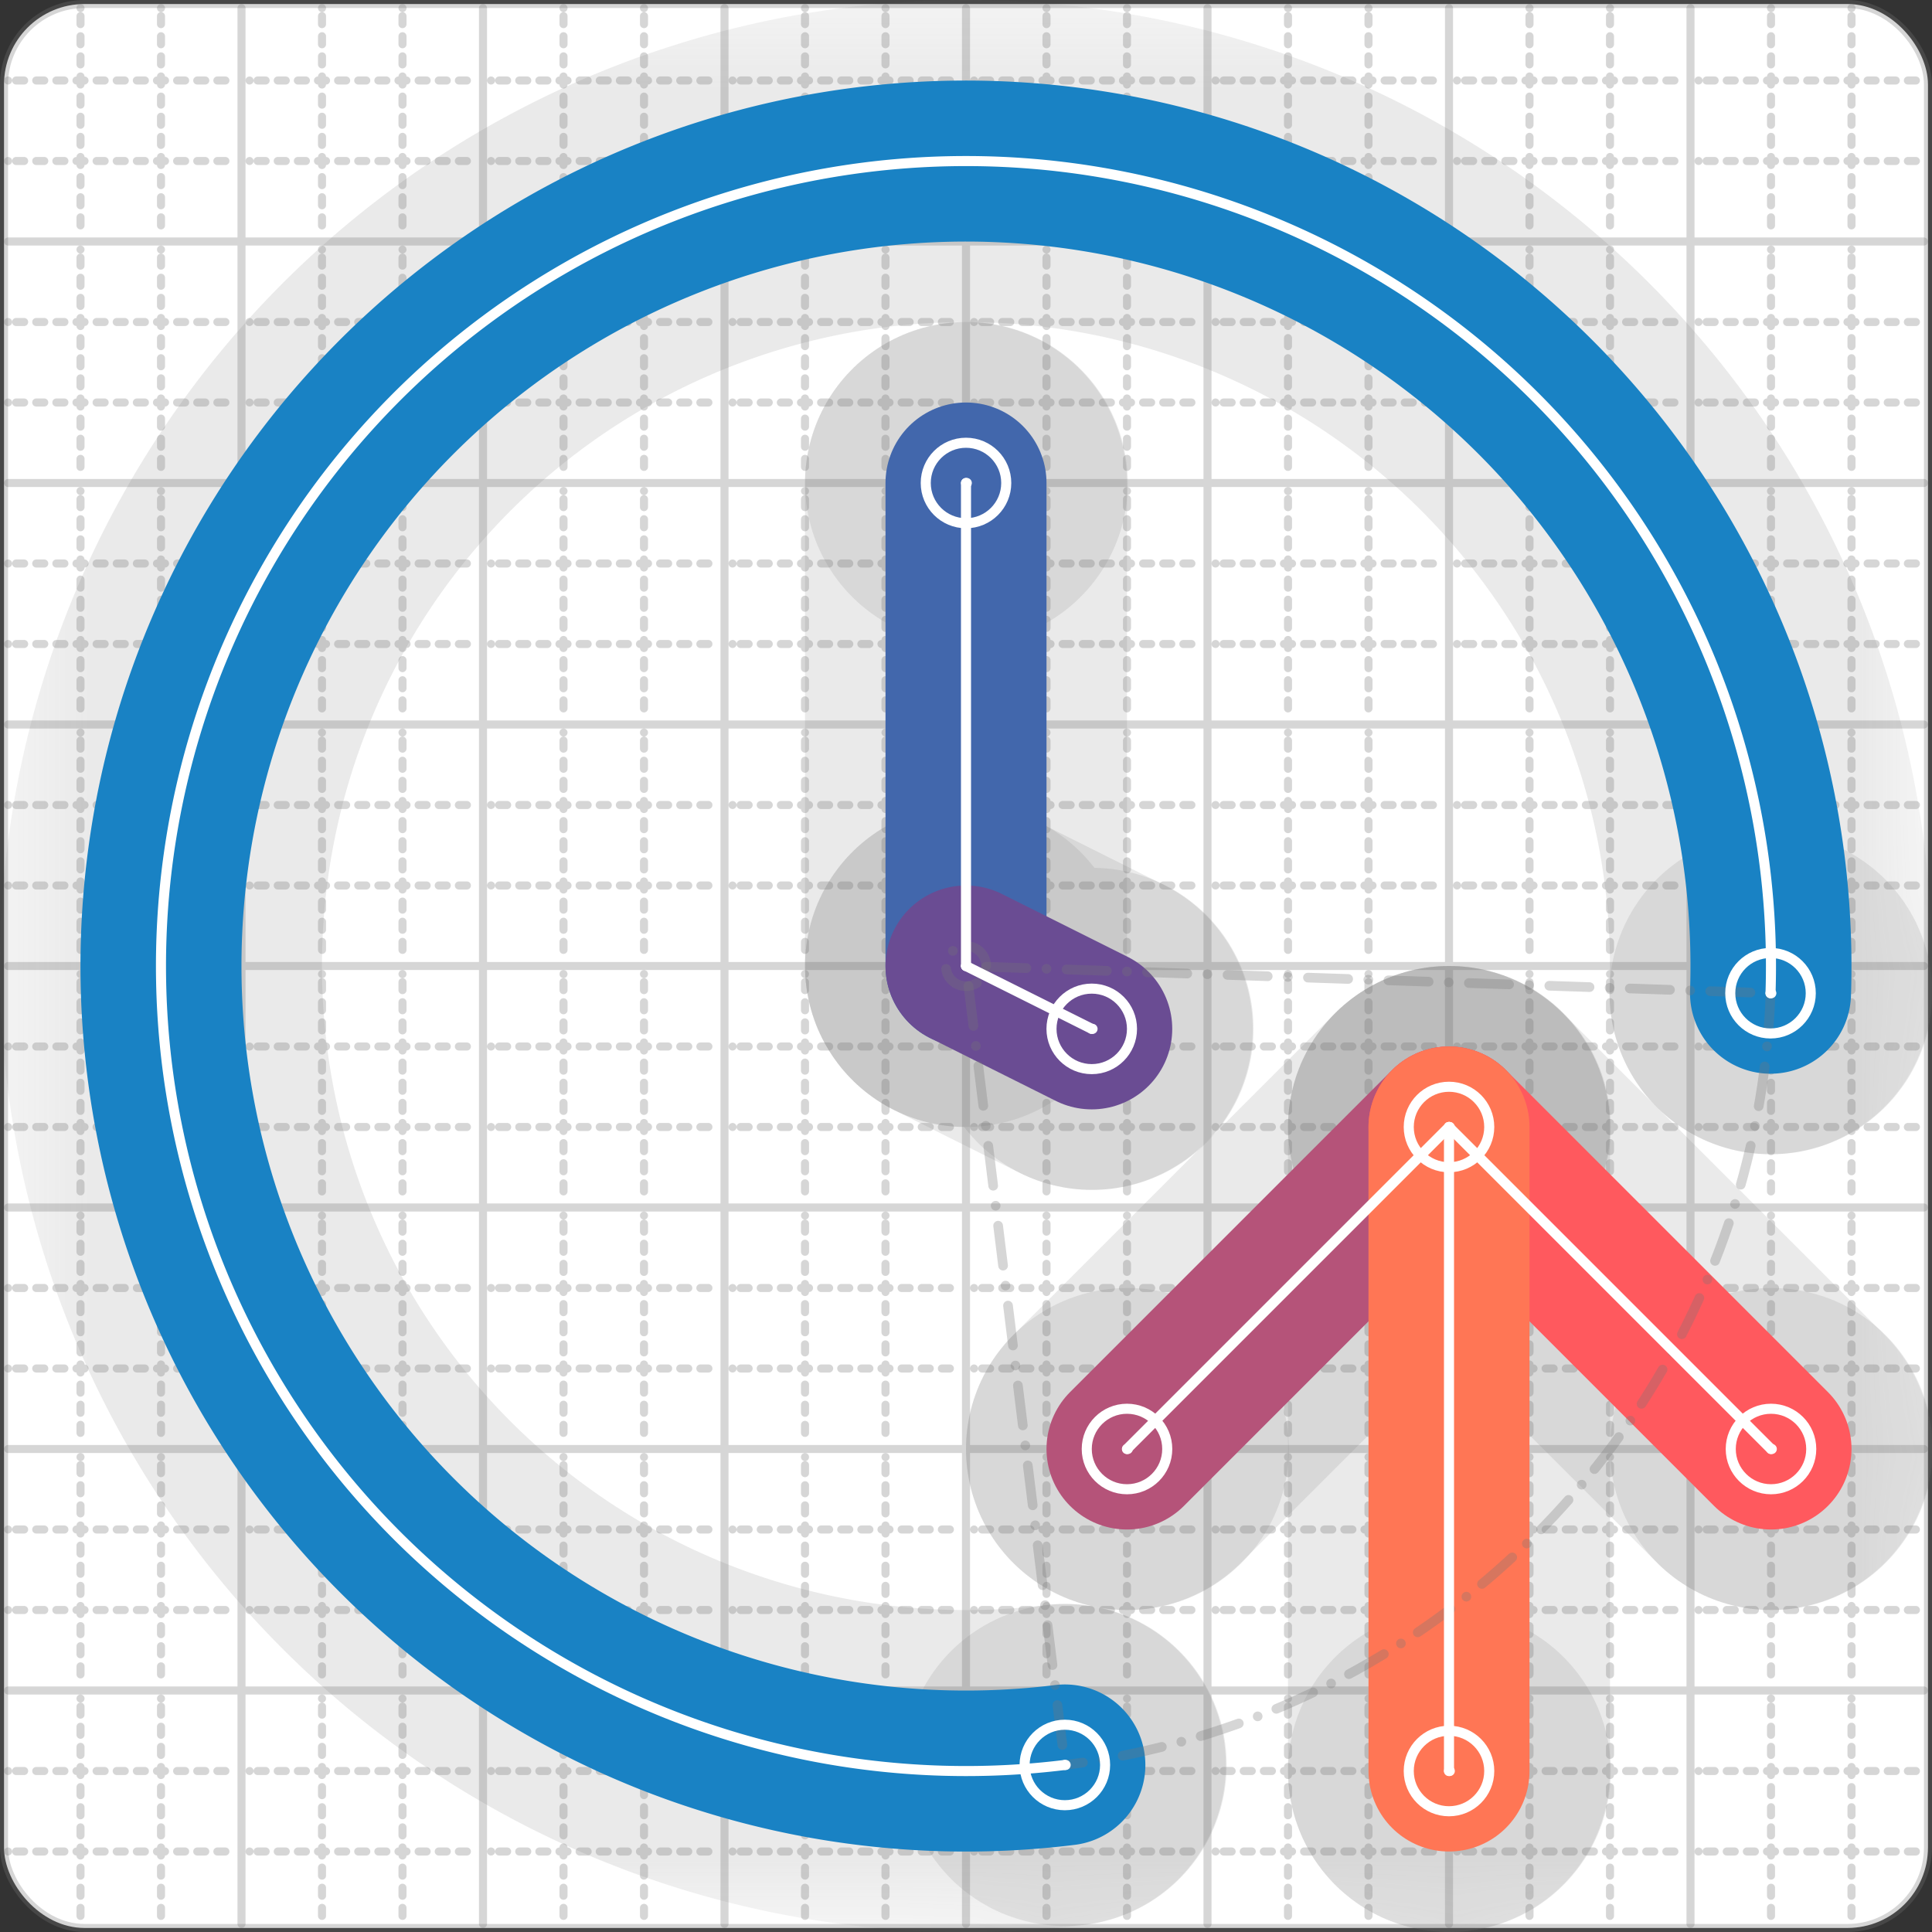 <svg xmlns="http://www.w3.org/2000/svg" width="24" height="24" viewBox="0 0 24 24" fill="none" stroke="currentColor" stroke-width="2" stroke-linecap="round" stroke-linejoin="round"><rect x="0" y="0" width="24" height="24" fill="#333333" stroke="none"/><style>
  @media screen and (prefers-color-scheme: light) {
    .svg-preview-grid-rect { fill: none }
  }
  @media screen and (prefers-color-scheme: dark) {
    .svg-preview-grid-rect { fill: none }
    .svg
    .svg-preview-grid-group,
    .svg-preview-radii-group,
    .svg-preview-shadow-mask-group,
    .svg-preview-shadow-group {
      stroke: #fff;
    }
  }
</style><g class="svg-preview-grid-group" stroke-linecap="butt" stroke-width="0.1" stroke="#777" stroke-opacity="0.3"><rect class="svg-preview-grid-rect" width="23.9" height="23.9" x="0.05" y="0.05" rx="1" fill="#fff"></rect><path stroke-dasharray="0 0.1 0.1 0.15 0.1 0.15 0.1 0.15 0.1 0.15 0.1 0.15 0.1 0.15 0.1 0.15 0.1 0.15 0.1 0.15 0.1 0.15 0.1 0.15 0 0.15" stroke-width="0.1" d="M0.1 1h23.8M1 0.1v23.8M0.1 2h23.8M2 0.1v23.8M0.1 4h23.8M4 0.1v23.8M0.1 5h23.8M5 0.1v23.8M0.1 7h23.8M7 0.1v23.8M0.1 8h23.8M8 0.1v23.8M0.1 10h23.8M10 0.1v23.8M0.1 11h23.8M11 0.1v23.8M0.1 13h23.8M13 0.1v23.8M0.1 14h23.8M14 0.1v23.8M0.1 16h23.8M16 0.1v23.8M0.1 17h23.8M17 0.1v23.8M0.1 19h23.8M19 0.1v23.8M0.1 20h23.8M20 0.1v23.8M0.1 22h23.8M22 0.1v23.8M0.1 23h23.8M23 0.1v23.8"></path><path d="M0.1 3h23.8M3 0.1v23.8M0.1 6h23.8M6 0.1v23.8M0.1 9h23.8M9 0.1v23.8M0.1 12h23.8M12 0.1v23.8M0.1 15h23.8M15 0.1v23.8M0.1 18h23.8M18 0.1v23.8M0.1 21h23.8M21 0.1v23.8"></path></g><g class="svg-preview-shadow-mask-group" stroke-width="4" stroke="#777" stroke-opacity="0.15"><mask id="svg-preview-shadow-mask-0" maskUnits="userSpaceOnUse" stroke-opacity="1" stroke-width="4" stroke="#000"><rect x="0" y="0" width="24" height="24" fill="#fff" stroke="none" rx="1"></rect><path d="M13.228 21.925h.01M21.994 12.338h.01"></path></mask><mask id="svg-preview-shadow-mask-1" maskUnits="userSpaceOnUse" stroke-opacity="1" stroke-width="4" stroke="#000"><rect x="0" y="0" width="24" height="24" fill="#fff" stroke="none" rx="1"></rect><path d="M12 6h.01M12 12h.01M13.562 12.781h.01"></path></mask><mask id="svg-preview-shadow-mask-2" maskUnits="userSpaceOnUse" stroke-opacity="1" stroke-width="4" stroke="#000"><rect x="0" y="0" width="24" height="24" fill="#fff" stroke="none" rx="1"></rect><path d="M14 18h.01M18 14h.01M22 18h.01"></path></mask><mask id="svg-preview-shadow-mask-3" maskUnits="userSpaceOnUse" stroke-opacity="1" stroke-width="4" stroke="#000"><rect x="0" y="0" width="24" height="24" fill="#fff" stroke="none" rx="1"></rect><path d="M18 22h.01M18 14h.01"></path></mask></g><g class="svg-preview-shadow-group" stroke-width="4" stroke="#777" stroke-opacity="0.15"><path mask="url(#svg-preview-shadow-mask-0)" d="M 13.228 21.925 A10 10 0 1 1 21.994 12.338"></path><path mask="url(#svg-preview-shadow-mask-1)" d="M 12 6 L 12 12"></path><path mask="url(#svg-preview-shadow-mask-1)" d="M 12 12 L 13.562 12.781"></path><path mask="url(#svg-preview-shadow-mask-2)" d="M 14 18 L 18 14"></path><path mask="url(#svg-preview-shadow-mask-2)" d="M 18 14 L 22 18"></path><path mask="url(#svg-preview-shadow-mask-3)" d="M 18 22 L 18 14"></path><path d="M13.228 21.925h.01M21.994 12.338h.01M12 6h.01M12 12h.01M13.562 12.781h.01M14 18h.01M18 14h.01M22 18h.01M18 22h.01"></path></g><g class="svg-preview-handles-group" stroke-width="0.12" stroke="#777" stroke-opacity="0.6"></g><g class="svg-preview-colored-path-group"><path d="M 13.228 21.925 A10 10 0 1 1 21.994 12.338" stroke="#1982c4"></path><path d="M 12 6 L 12 12" stroke="#4267AC"></path><path d="M 12 12 L 13.562 12.781" stroke="#6a4c93"></path><path d="M 14 18 L 18 14" stroke="#B55379"></path><path d="M 18 14 L 22 18" stroke="#FF595E"></path><path d="M 18 22 L 18 14" stroke="#FF7655"></path></g><g class="svg-preview-radii-group" stroke-width="0.12" stroke-dasharray="0 0.25 0.25" stroke="#777" stroke-opacity="0.3"><path d="M13.228 21.925 12 12.001 21.994 12.338"></path><circle cy="12.001" cx="12" r="0.25" stroke-dasharray="0"></circle><circle cy="12.001" cx="12" r="10"></circle></g><g class="svg-preview-control-path-marker-mask-group" stroke-width="1" stroke="#000"><mask id="svg-preview-control-path-marker-mask-0" maskUnits="userSpaceOnUse"><rect x="0" y="0" width="24" height="24" fill="#fff" stroke="none" rx="1"></rect><path d="M13.228 21.925h.01"></path><path d="M21.994 12.338h.01"></path></mask><mask id="svg-preview-control-path-marker-mask-1" maskUnits="userSpaceOnUse"><rect x="0" y="0" width="24" height="24" fill="#fff" stroke="none" rx="1"></rect><path d="M12 6h.01"></path><path d="M12 12h.01"></path></mask><mask id="svg-preview-control-path-marker-mask-2" maskUnits="userSpaceOnUse"><rect x="0" y="0" width="24" height="24" fill="#fff" stroke="none" rx="1"></rect><path d="M12 12h.01"></path><path d="M13.562 12.781h.01"></path></mask><mask id="svg-preview-control-path-marker-mask-3" maskUnits="userSpaceOnUse"><rect x="0" y="0" width="24" height="24" fill="#fff" stroke="none" rx="1"></rect><path d="M14 18h.01"></path><path d="M18 14h.01"></path></mask><mask id="svg-preview-control-path-marker-mask-4" maskUnits="userSpaceOnUse"><rect x="0" y="0" width="24" height="24" fill="#fff" stroke="none" rx="1"></rect><path d="M18 14h.01"></path><path d="M22 18h.01"></path></mask><mask id="svg-preview-control-path-marker-mask-5" maskUnits="userSpaceOnUse"><rect x="0" y="0" width="24" height="24" fill="#fff" stroke="none" rx="1"></rect><path d="M18 22h.01"></path><path d="M18 14h.01"></path></mask></g><g class="svg-preview-control-path-group" stroke="#fff" stroke-width="0.125"><path mask="url(#svg-preview-control-path-marker-mask-0)" d="M 13.228 21.925 A10 10 0 1 1 21.994 12.338"></path><path mask="url(#svg-preview-control-path-marker-mask-1)" d="M 12 6 L 12 12"></path><path mask="url(#svg-preview-control-path-marker-mask-2)" d="M 12 12 L 13.562 12.781"></path><path mask="url(#svg-preview-control-path-marker-mask-3)" d="M 14 18 L 18 14"></path><path mask="url(#svg-preview-control-path-marker-mask-4)" d="M 18 14 L 22 18"></path><path mask="url(#svg-preview-control-path-marker-mask-5)" d="M 18 22 L 18 14"></path></g><g class="svg-preview-control-path-marker-group" stroke="#fff" stroke-width="0.125"><path d="M13.228 21.925h.01M21.994 12.338h.01M12 6h.01M12 12h.01M12 12h.01M13.562 12.781h.01M14 18h.01M18 14h.01M18 14h.01M22 18h.01M18 22h.01M18 14h.01"></path><circle cx="13.228" cy="21.925" r="0.5"></circle><circle cx="21.994" cy="12.338" r="0.5"></circle><circle cx="12" cy="6" r="0.5"></circle><circle cx="13.562" cy="12.781" r="0.5"></circle><circle cx="14" cy="18" r="0.5"></circle><circle cx="22" cy="18" r="0.5"></circle><circle cx="18" cy="22" r="0.5"></circle><circle cx="18" cy="14" r="0.5"></circle></g><g class="svg-preview-handles-group" stroke-width="0.12" stroke="#FFF" stroke-opacity="0.3"></g></svg>